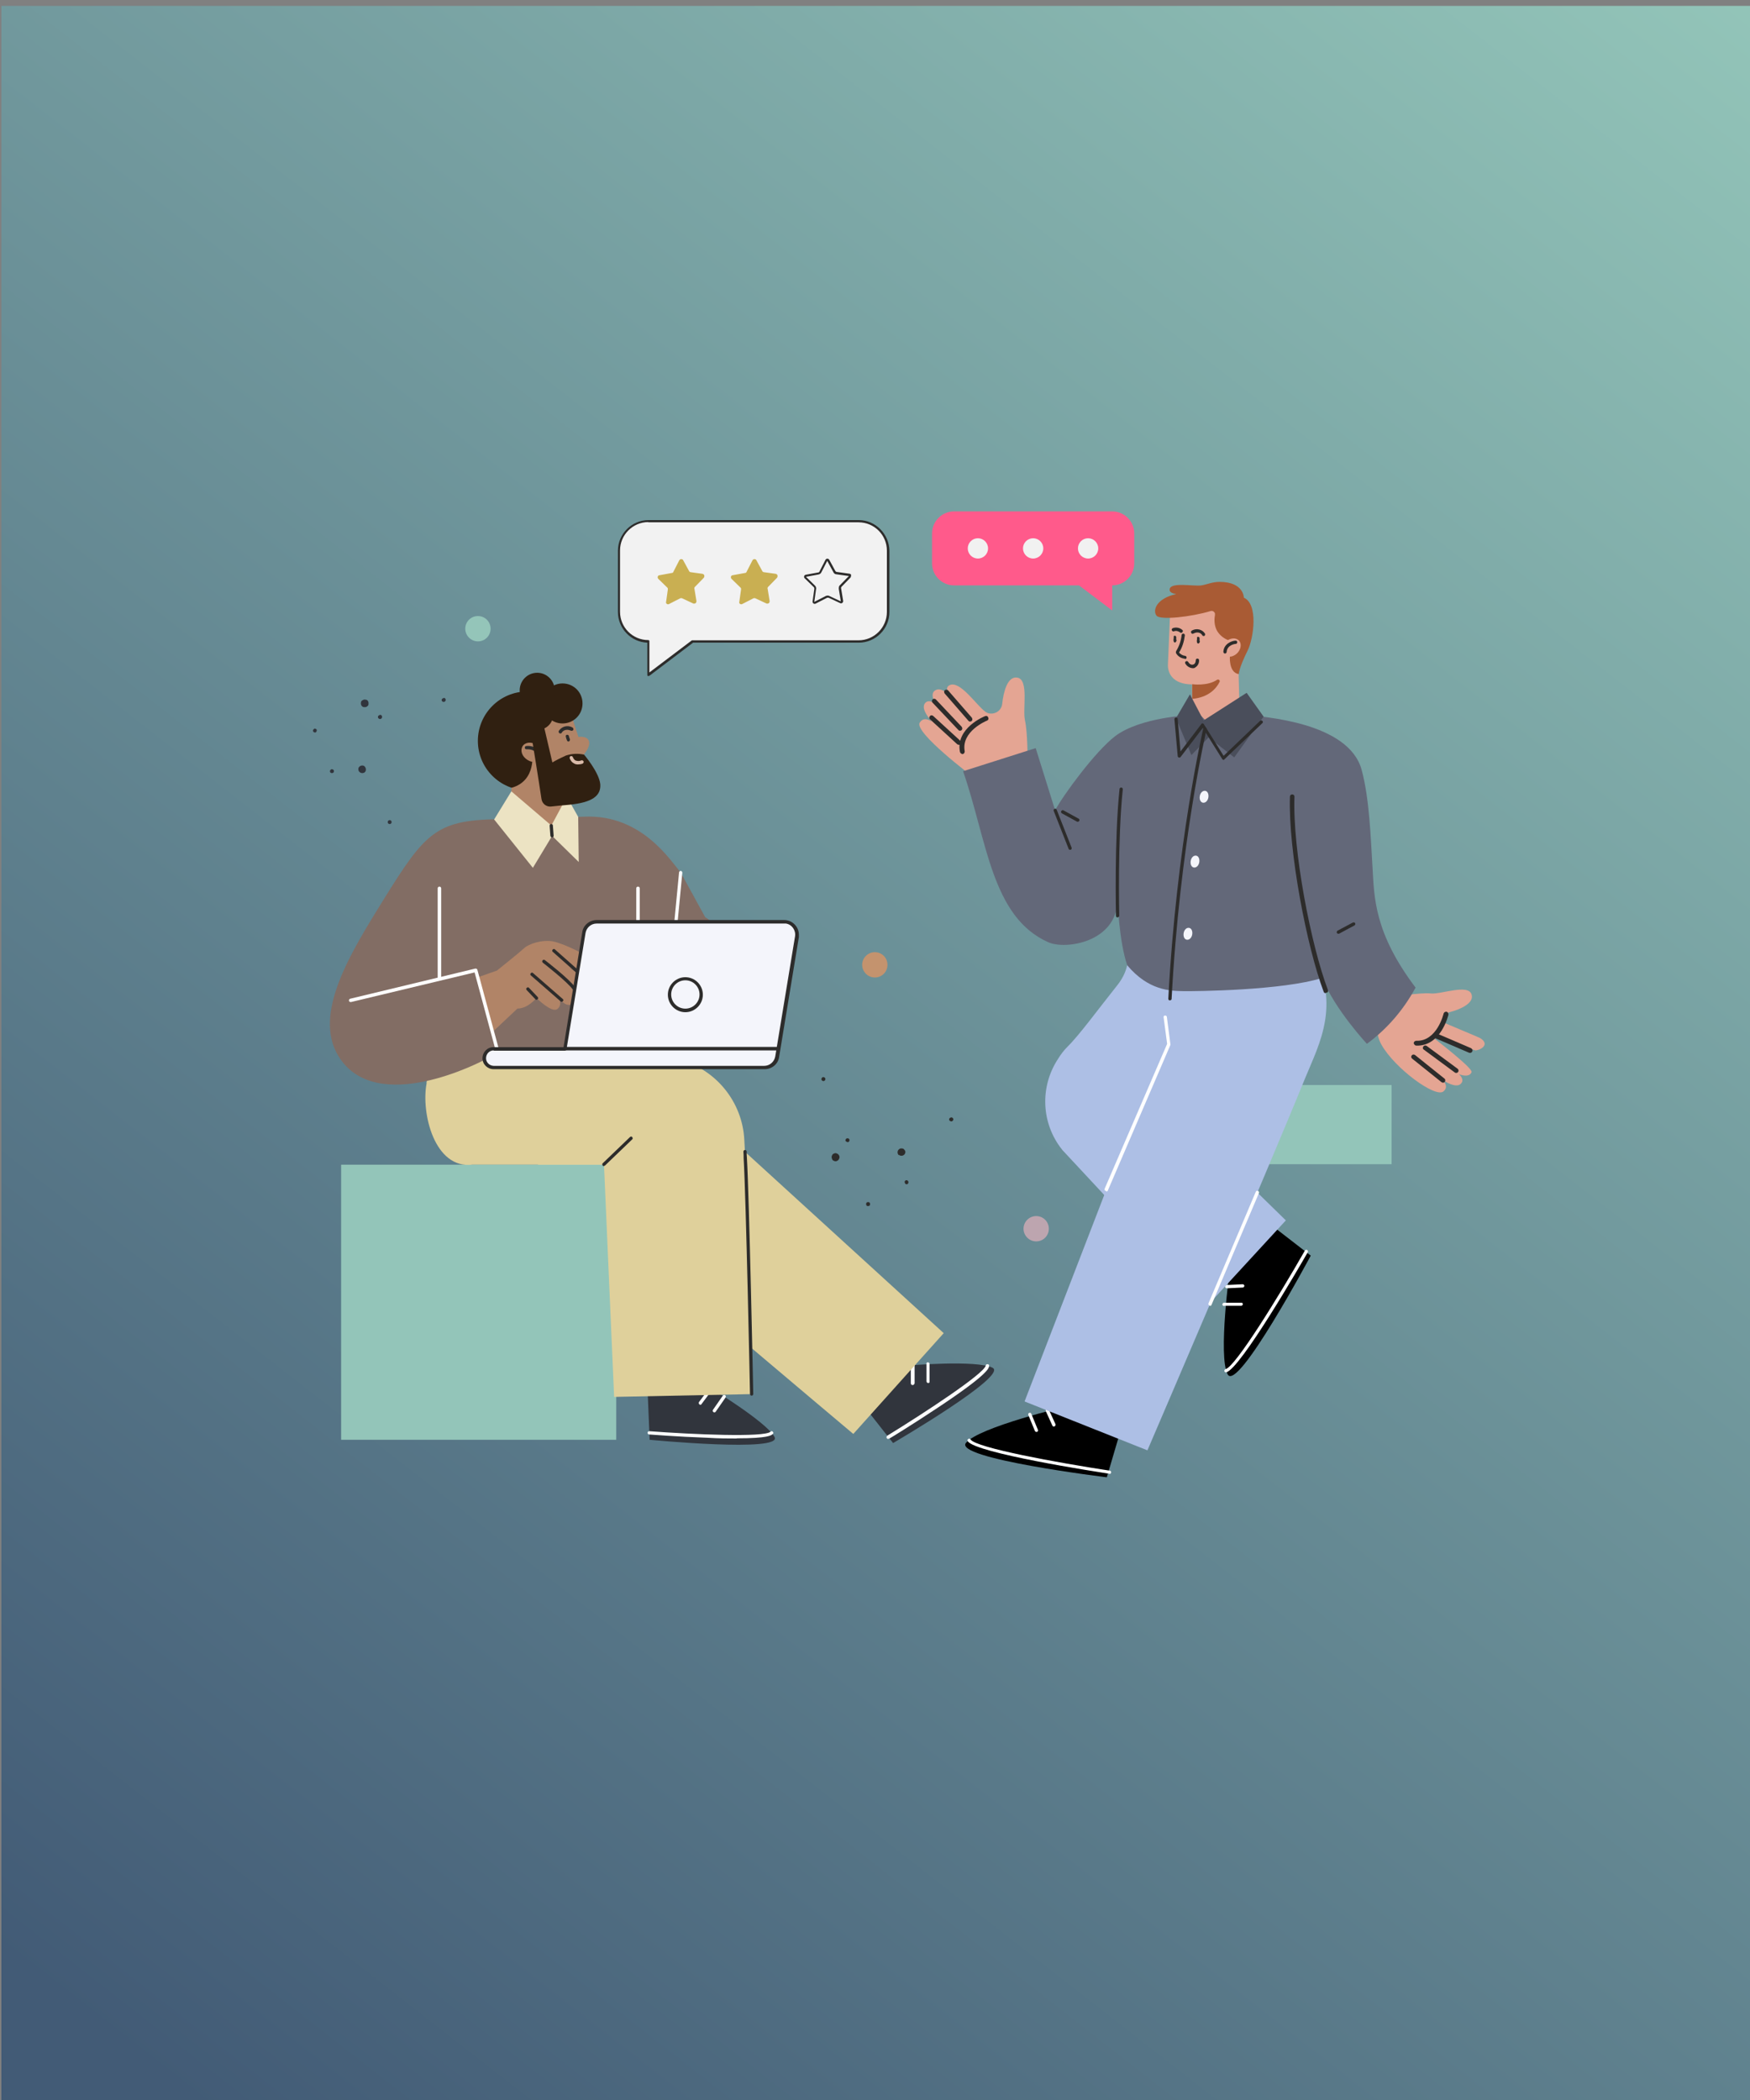 <?xml version="1.0" encoding="UTF-8"?>
<svg id="Dimensions" xmlns="http://www.w3.org/2000/svg" width="300" height="360" xmlns:xlink="http://www.w3.org/1999/xlink" viewBox="0 0 300 360">
  <rect x="0" y="0" width="300" height="360" fill="#808080" stroke="none"/>
  <defs>
    <style>
      .cls-1 {
        fill: #b18467;
      }

      .cls-2 {
        fill: #2d2c2b;
      }

      .cls-3 {
        fill: #4a4e5b;
      }

      .cls-3, .cls-4, .cls-5, .cls-6 {
        fill-rule: evenodd;
      }

      .cls-7 {
        fill: #93c5b9;
      }

      .cls-8 {
        fill: #31353d;
      }

      .cls-4, .cls-9 {
        fill: #f4f5fb;
      }

      .cls-5 {
        fill: #ece3c3;
      }

      .cls-10 {
        fill: #fff;
      }

      .cls-11 {
        fill: #dabbaa;
      }

      .cls-12 {
        fill: #ff5a8b;
      }

      .cls-13 {
        fill: none;
      }

      .cls-14 {
        fill: #dfd09b;
      }

      .cls-15 {
        fill: #f2f2f2;
      }

      .cls-6 {
        fill: #636879;
      }

      .cls-16 {
        fill: #f1f1f1;
      }

      .cls-17 {
        fill: #c9af52;
      }

      .cls-18 {
        fill: #a95b34;
      }

      .cls-19 {
        fill: #94c5b9;
      }

      .cls-20 {
        fill: #826d64;
      }

      .cls-21 {
        fill: #adbfe5;
      }

      .cls-22 {
        fill: #c4936e;
      }

      .cls-23 {
        fill: #bda5af;
      }

      .cls-24 {
        fill: #302011;
      }

      .cls-25 {
        fill: #e4a593;
      }

      .cls-26 {
        fill: url(#linear-gradient);
      }

      .cls-27 {
        clip-path: url(#clippath);
      }
    </style>
    <linearGradient id="linear-gradient" x1="312.24" y1="-2996.34" x2="-3.38" y2="-3400.31" gradientTransform="translate(0 -3022.68) scale(1 -1)" gradientUnits="userSpaceOnUse">
      <stop offset=".05" stop-color="#93c5b9"/>
      <stop offset=".93" stop-color="#425b76"/>
    </linearGradient>
    <clipPath id="clippath">
      <rect class="cls-7" x="191.44" y="186.02" width="47.11" height="13.55"/>
    </clipPath>
  </defs>
  <rect class="cls-26" x=".24" y="1.01" width="300" height="360"/>
  <g>
    <g id="Group_601520" data-name="Group 601520">
      <g id="Path_234508" data-name="Path 234508">
        <path class="cls-12" d="M159.78,91.45v5.12c0,2.08,1.69,3.78,3.78,3.78h21.41l5.69,4.3v-4.3c2.08,0,3.78-1.69,3.78-3.78v-5.12c0-2.08-1.69-3.78-3.78-3.78h-27.1c-2.08,0-3.78,1.69-3.78,3.78Z"/>
      </g>
      <g id="Path_234509" data-name="Path 234509">
        <path class="cls-16" d="M184.79,94.01c0-.96.78-1.74,1.74-1.74s1.74.78,1.74,1.74-.78,1.74-1.74,1.74-1.74-.78-1.74-1.74h0Z"/>
      </g>
      <g id="Path_234510" data-name="Path 234510">
        <path class="cls-16" d="M175.37,94.01c0-.96.78-1.74,1.74-1.74s1.74.78,1.74,1.74-.78,1.74-1.74,1.74-1.74-.78-1.74-1.74h0Z"/>
      </g>
      <g id="Path_234515" data-name="Path 234515">
        <path class="cls-16" d="M165.9,94.01c0-.96.78-1.74,1.74-1.74s1.74.78,1.74,1.74-.78,1.74-1.74,1.74-1.74-.78-1.74-1.74h0Z"/>
      </g>
    </g>
    <g id="Path_70360" data-name="Path 70360">
      <path class="cls-8" d="M155.7,234.09s11.72-1,14.46.39c2.74,1.35-17.06,12.9-17.06,12.9l-5.17-6.56,7.82-6.69-.04-.04Z"/>
    </g>
    <g id="Path_70361" data-name="Path 70361">
      <path class="cls-10" d="M152.27,246.68c-.17,0-.3-.13-.3-.3,0-.09.04-.17.13-.26,6.38-3.91,16.63-10.64,16.89-12.03,0-.17.17-.26.35-.22.17,0,.26.17.22.35-.09.39-.26,1.43-8.77,7.08-4.17,2.78-8.34,5.34-8.38,5.34h-.13v.04Z"/>
    </g>
    <g id="Path_70362" data-name="Path 70362">
      <path class="cls-10" d="M156.44,237.44c-.17,0-.3-.13-.3-.3h0v-3.26c.04-.17.17-.3.35-.3s.3.13.3.3h0v3.26c-.04.17-.17.3-.35.3Z"/>
    </g>
    <g id="Path_70363" data-name="Path 70363">
      <path class="cls-10" d="M159.13,237.09c-.17,0-.3-.13-.3-.3v-2.95c-.04-.17.04-.3.22-.3s.3.13.3.3v2.95c.04.17-.04.3-.22.3h0Z"/>
    </g>
    <g id="Path_217688" data-name="Path 217688">
      <path class="cls-14" d="M85.66,188.33l19.97-8.51,7.95,4.73,48.2,43.99-15.5,17.28s-39.3-33.04-52.41-44.64c-4.95-4.39-7.43-8.77-8.25-12.81l.04-.04Z"/>
    </g>
    <g id="Rectangle_27272" data-name="Rectangle 27272">
      <rect class="cls-7" x="58.48" y="199.66" width="47.16" height="47.16"/>
    </g>
    <g id="Path_70365" data-name="Path 70365">
      <path class="cls-8" d="M121.27,237.61s10.07,6.08,11.51,8.73c1.43,2.69-21.41.48-21.41.48l-.35-8.34,10.25-.87Z"/>
    </g>
    <g id="Path_70366" data-name="Path 70366">
      <path class="cls-10" d="M126.3,246.6c-1.35,0-3.04,0-5.08-.13-4.99-.17-9.9-.56-9.94-.56-.17,0-.26-.13-.26-.3s.13-.26.3-.26h0c7.47.56,19.71,1.09,20.76.09.13-.13.3-.13.39,0,.13.13.13.3,0,.39h0c-.22.22-.74.74-6.17.74v.04Z"/>
    </g>
    <g id="Path_70367" data-name="Path 70367">
      <path class="cls-10" d="M120.09,240.82c-.17,0-.3-.13-.3-.3,0-.04,0-.13.04-.17l1.95-2.61c.09-.13.3-.13.39-.04.13.09.13.26.04.39l-1.95,2.61c-.04.09-.13.13-.22.13h.04Z"/>
    </g>
    <g id="Path_70368" data-name="Path 70368">
      <path class="cls-10" d="M122.48,242.12s-.13,0-.17-.04c-.13-.09-.17-.26-.09-.39h0l1.69-2.43c.09-.13.26-.17.39-.09.13.09.17.26.09.39h0l-1.69,2.43c-.04.09-.13.13-.22.13h0Z"/>
    </g>
    <g id="Path_217689" data-name="Path 217689">
      <path class="cls-14" d="M73.11,185.63c1-5.12,2.26-9.86,2.26-9.86l28.48-1.82,1.74,5.82c.87.17,5.56.69,10.46,1.82h.22c6.43,1.65,11.03,7.29,11.33,13.89.04,1.09.13,2.13.17,3.04.39,6.64,1.09,40.47,1.09,40.47l-23.58.48-1.74-39.82h-22.54c-6.51.83-8.86-8.86-7.86-13.98l-.04-.04Z"/>
    </g>
    <g id="Path_217704" data-name="Path 217704">
      <path class="cls-2" d="M128.87,239.26c-.17,0-.3-.13-.3-.3,0-.35-.69-33.87-1.09-40.43,0-.35,0-.69-.04-1.09,0-.17.13-.3.26-.3.17,0,.3.13.3.26,0,.39,0,.74.04,1.09.39,6.56,1.09,40.12,1.09,40.47,0,.17-.13.3-.3.3h.04Z"/>
    </g>
    <g id="Path_217705" data-name="Path 217705">
      <path class="cls-2" d="M103.55,199.92c-.17,0-.3-.13-.3-.3,0-.09,0-.17.09-.22l4.65-4.47c.13-.13.3-.13.39,0s.13.3,0,.39h0l-4.65,4.47s-.13.09-.22.09l.04.04Z"/>
    </g>
    <g id="Path_217681" data-name="Path 217681">
      <path class="cls-20" d="M120.9,157.25c-1.41-2.58-2.82-5.16-4.24-7.74-1.69-1.87-6.6-9.94-16.5-9.51l-13.68.43c-11.64,0-13.42,2.04-20.71,13.76-5.56,8.99-12.2,19.54-7.77,26.83,6.47,10.64,25.01.69,25.01.69l30.22-.35-.74-3.78c1.49,1.23,6.96,5.51,10.9,3.78,5.23-2.3,6.11-14.44.91-21.06-1.11-1.42-2.36-2.4-3.4-3.06Z"/>
    </g>
    <g id="Path_217699" data-name="Path 217699">
      <path class="cls-10" d="M105.59,180.07h-.04l-5.38-.91c-.17,0-.26-.17-.22-.35,0-.17.17-.26.35-.22l5.38.91c.17,0,.26.17.26.35,0,.13-.13.26-.3.26h0l-.04-.04Z"/>
    </g>
    <g id="Group_73436" data-name="Group 73436">
      <g id="Path_70374" data-name="Path 70374">
        <path class="cls-8" d="M66.56,140.69c.13-.13.35-.13.48,0s.13.35,0,.48-.35.13-.48,0-.13-.35,0-.48h0Z"/>
      </g>
    </g>
    <g id="Group_73437" data-name="Group 73437">
      <g id="Path_70375" data-name="Path 70375">
        <path class="cls-8" d="M56.7,131.92c.09-.04.17-.09.26-.04,0,0,.09,0,.13.04.17.09.22.3.09.48,0,0-.04.09-.09.09-.17.09-.39.04-.48-.09h0s-.04-.09-.04-.13v-.13c0-.09.09-.17.17-.22h-.04Z"/>
      </g>
    </g>
    <g id="Group_73438" data-name="Group 73438">
      <g id="Path_70376" data-name="Path 70376">
        <path class="cls-8" d="M65.04,122.58c.17-.09.39,0,.43.17.09.17,0,.39-.17.48-.17.09-.39,0-.48-.17h0c-.09-.17,0-.39.17-.43h0l.04-.04Z"/>
      </g>
    </g>
    <g id="Group_73439" data-name="Group 73439">
      <g id="Path_70377" data-name="Path 70377">
        <path class="cls-8" d="M53.88,124.89c.17,0,.39.09.43.26,0,.17-.09.39-.26.43-.17,0-.35-.09-.39-.26h0c-.04-.17.09-.35.26-.39h0l-.04-.04Z"/>
      </g>
    </g>
    <g id="Group_73440" data-name="Group 73440">
      <g id="Path_70378" data-name="Path 70378">
        <path class="cls-8" d="M76.06,119.63c.17,0,.35.13.35.35,0,.17-.13.35-.35.35-.17,0-.35-.13-.35-.3h0c0-.17.13-.35.35-.35h0v-.04Z"/>
      </g>
    </g>
    <g id="Group_73441" data-name="Group 73441">
      <g id="Path_70379" data-name="Path 70379">
        <path class="cls-8" d="M61.65,131.4c.13-.13.3-.17.48-.17s.35.09.43.22c.22.26.22.69,0,.91-.13.13-.3.17-.48.17s-.35-.09-.48-.22-.17-.3-.17-.48.09-.35.22-.43Z"/>
      </g>
    </g>
    <g id="Group_73442" data-name="Group 73442">
      <g id="Path_70380" data-name="Path 70380">
        <path class="cls-8" d="M62.34,119.94c.17-.04.35,0,.52.04.17.09.26.22.3.39.04.17,0,.35,0,.48-.09.17-.22.26-.39.35-.17.04-.35.04-.52,0-.17-.09-.3-.22-.35-.39s-.04-.35,0-.52c.09-.17.22-.26.39-.3l.04-.04Z"/>
      </g>
    </g>
    <g id="Group_73444" data-name="Group 73444">
      <g id="Path_70381" data-name="Path 70381">
        <path class="cls-2" d="M162.82,192.15c-.13-.13-.17-.35,0-.48.13-.13.35-.17.48-.04.17.13.17.35.04.48-.13.17-.35.17-.48.04h-.04Z"/>
      </g>
    </g>
    <g id="Group_73445" data-name="Group 73445">
      <g id="Path_70382" data-name="Path 70382">
        <path class="cls-2" d="M155.18,202.91c-.04-.09-.09-.17-.09-.26v-.13c.09-.17.3-.26.43-.17,0,0,.09.04.13.09.13.13.09.35,0,.48h0s-.09.04-.13.09h-.13c-.09,0-.17-.04-.22-.13v.04Z"/>
      </g>
    </g>
    <g id="Group_73446" data-name="Group 73446">
      <g id="Path_70383" data-name="Path 70383">
        <path class="cls-2" d="M144.97,195.66c-.09-.17,0-.39.13-.48.17-.09.39-.04.48.09.09.17.04.39-.09.48h0c-.17.09-.35.04-.48-.13h0l-.04.04Z"/>
      </g>
    </g>
    <g id="Group_73447" data-name="Group 73447">
      <g id="Path_70384" data-name="Path 70384">
        <path class="cls-2" d="M148.49,206.52c-.04-.17,0-.39.22-.43s.39,0,.43.22,0,.39-.22.43-.39,0-.43-.22h0Z"/>
      </g>
    </g>
    <g id="Group_73448" data-name="Group 73448">
      <g id="Path_70385" data-name="Path 70385">
        <path class="cls-2" d="M140.81,185.03c0-.17.09-.35.3-.39.17,0,.35.09.39.3,0,.17-.09.35-.3.39h0c-.17,0-.35-.09-.39-.3h0Z"/>
      </g>
    </g>
    <g id="Group_73449" data-name="Group 73449">
      <g id="Path_70386" data-name="Path 70386">
        <path class="cls-2" d="M154.09,198.05c-.13-.13-.22-.3-.22-.48s.04-.35.17-.48c.13-.13.26-.22.43-.22s.35,0,.48.13c.13.13.22.26.26.43,0,.17-.04.35-.17.48-.13.13-.3.22-.48.22s-.35-.04-.48-.17v.09Z"/>
      </g>
    </g>
    <g id="Group_73450" data-name="Group 73450">
      <g id="Path_70387" data-name="Path 70387">
        <path class="cls-2" d="M142.63,198.62c-.09-.17-.09-.35,0-.52.04-.17.17-.3.35-.35.17-.09.35-.09.48,0,.17.04.3.17.39.35s.09.35,0,.52c-.04.17-.17.3-.35.39-.17.09-.35.09-.52,0-.17-.04-.3-.17-.35-.35v-.04Z"/>
      </g>
    </g>
    <g id="Path_217712" data-name="Path 217712">
      <path class="cls-22" d="M147.8,165.4c0,1.17.96,2.17,2.17,2.17s2.17-.96,2.17-2.17-.96-2.17-2.17-2.17h0c-1.17,0-2.17.96-2.17,2.17Z"/>
    </g>
    <g id="Path_217714" data-name="Path 217714">
      <path class="cls-23" d="M175.46,210.64c0,1.17.96,2.17,2.17,2.17s2.17-.96,2.17-2.17-.96-2.17-2.17-2.17h0c-1.17,0-2.17.96-2.17,2.17Z"/>
    </g>
    <g id="Path_217682" data-name="Path 217682">
      <path class="cls-19" d="M79.76,107.78c0,1.17.96,2.17,2.17,2.17s2.17-.96,2.17-2.17-.96-2.17-2.17-2.17-2.17.96-2.17,2.17h0Z"/>
    </g>
    <g id="Ellipse_1224" data-name="Ellipse 1224">
      <circle class="cls-24" cx="90.39" cy="127.01" r="8.47"/>
    </g>
    <g id="Path_217683" data-name="Path 217683">
      <path class="cls-1" d="M87.7,135.05c4.34-1.22,3.52-6.08,3.52-6.08,0,0,1.56-1.74.17-6.6l2.69-1.78s3.56.48,4.17,2.87c.17.69.83,2.61.91,2.87,0,0,1.43-.22,1.78.65.39.96-.87,2.39-.87,2.39l.09.48c.61,2.74.48,5.25-2.87,6.3l-.22,5.08-9.73.56.35-6.77v.04Z"/>
    </g>
    <g id="Path_217700" data-name="Path 217700">
      <path class="cls-2" d="M96.04,125.71h-.13c-.13-.09-.17-.26-.13-.39.48-.78,1.52-1.09,2.34-.61.13.04.22.22.17.39-.04.13-.22.22-.39.17-1.13-.48-1.56.26-1.61.35s-.13.13-.26.13v-.04Z"/>
    </g>
    <g id="Path_217701" data-name="Path 217701">
      <path class="cls-2" d="M97.12,126.75c-.04-.13-.09-.3-.13-.48,0-.13,0-.26.17-.3h.09c.09,0,.17,0,.22.09,0,0,0,.04.04.09.04.13.09.3.13.43.09.13.09.3,0,.43-.04.09-.22.13-.3.09-.13-.09-.17-.22-.22-.39v.04Z"/>
    </g>
    <g id="Path_217690" data-name="Path 217690">
      <path class="cls-24" d="M93,120.59c0,1.87,1.52,3.43,3.43,3.43s3.43-1.52,3.43-3.43-1.52-3.43-3.43-3.43h0c-1.87,0-3.43,1.52-3.43,3.43Z"/>
    </g>
    <g id="Path_217691" data-name="Path 217691">
      <path class="cls-24" d="M89.61,122.5c0,1.43,1.17,2.61,2.61,2.61s2.61-1.17,2.61-2.61-1.17-2.61-2.61-2.61h0c-1.43,0-2.61,1.17-2.61,2.61Z"/>
    </g>
    <g id="Path_217692" data-name="Path 217692">
      <path class="cls-24" d="M89.09,118.33c0,1.65,1.35,3,3,3s3-1.35,3-3-1.35-3-3-3-3,1.35-3,3Z"/>
    </g>
    <g id="Path_217684" data-name="Path 217684">
      <path class="cls-5" d="M99.12,140.04l-1.95-3.47-2.65,4.95-6.86-5.86-2.95,4.82,6.64,8.29,3.3-5.47,4.56,4.47-.09-7.69v-.04Z"/>
    </g>
    <g id="Path_70402" data-name="Path 70402">
      <path class="cls-1" d="M92.65,130.23c-.61.61-1.69.52-2.52-.17-.83-.69-.96-1.74-.39-2.34.61-.61,1.69-.52,2.52.17.78.69.96,1.74.39,2.34Z"/>
    </g>
    <g id="Path_70403" data-name="Path 70403">
      <path class="cls-2" d="M92.48,129.84c-.13,0-.26-.09-.26-.22-.35-1.3-1.87-1.17-1.95-1.17-.17,0-.3-.09-.3-.26s.09-.3.26-.3c.74-.09,2.21.17,2.56,1.61,0,.17-.04.3-.22.35h-.09Z"/>
    </g>
    <g id="Path_217693" data-name="Path 217693">
      <path class="cls-24" d="M91.22,126.8s1.13,6.95,1.61,10.2c.13.78.83,1.35,1.65,1.26.87-.09,2.04-.22,3.08-.3,3.95-.39,5.51-1.52,5.34-3.56-.22-2.04-2.78-5.04-2.78-5.04-1.04-.22-2.13-.17-3.13.17-.78.35-1.56.74-2.3,1.17l-1.95-8.34-1.52,4.47v-.04Z"/>
    </g>
    <g id="Path_217702" data-name="Path 217702">
      <path class="cls-11" d="M99.12,131.05c-.26,0-.56-.04-.78-.22-.35-.17-.56-.52-.69-.87,0-.17.04-.3.22-.35.17,0,.3.04.35.22h0c.09.22.22.39.39.52.35.13.69.17,1.04,0,.13-.04.3,0,.39.17.04.13,0,.3-.17.39h0c-.22.09-.48.13-.74.13h0Z"/>
    </g>
    <g id="Path_217694" data-name="Path 217694">
      <path class="cls-2" d="M94.65,143.56c-.13,0-.26-.13-.3-.26l-.13-1.74c0-.17.09-.3.26-.3s.3.09.3.26h0l.13,1.74c0,.17-.09.3-.26.3h0Z"/>
    </g>
    <g id="Path_217685" data-name="Path 217685">
      <path class="cls-10" d="M75.33,167.92c-.17,0-.3-.13-.3-.3h0v-15.33c0-.17.13-.3.3-.3s.3.13.3.3v15.33c0,.17-.13.3-.3.3h0Z"/>
    </g>
    <g id="Path_217706" data-name="Path 217706">
      <path class="cls-10" d="M109.37,167.92c-.17,0-.3-.13-.3-.3h0v-15.33c0-.17.13-.3.3-.3s.3.13.3.3v15.33c0,.17-.13.3-.3.3h0Z"/>
    </g>
    <g id="Path_217707" data-name="Path 217707">
      <path class="cls-10" d="M115.49,162.58c-.17,0-.3-.13-.3-.3h0l1.22-12.72c0-.17.17-.26.3-.26s.26.17.26.3h0l-1.22,12.72c0,.13-.13.26-.3.26h.04Z"/>
    </g>
    <g id="Path_217686" data-name="Path 217686">
      <path class="cls-1" d="M94.91,161.4c-2-.39-4.3.43-5.04,1.13s-4.69,3.86-4.69,3.86l-3.34,1.17,2.43,9.51,4.43-4.17c1.82,0,3.26-1.82,3.26-1.82,0,0,2.61,2.61,3.56,1.91s.3-1.91.3-1.91c0,0,1.43,2.13,2.65.69.96-1.13-1-3.17-1.78-3.91.91.83,3.6,3.04,4.34,1.91.91-1.35-3.43-3.86-3.43-3.86,0,0,5.12,2,5.47.48s-6.21-4.6-8.21-4.99h.04Z"/>
    </g>
    <g id="Path_217687" data-name="Path 217687">
      <path class="cls-10" d="M85.31,180.6c-.13,0-.26-.09-.26-.22l-3.69-13.68-21.19,5.08c-.17,0-.3-.04-.35-.22,0-.17.04-.3.22-.35h0l21.45-5.17c.17,0,.3.04.35.22l3.78,13.98c0,.17-.04.3-.22.35h-.09Z"/>
    </g>
    <g id="Path_217695" data-name="Path 217695">
      <path class="cls-2" d="M96.26,171.74c-.09,0-.13,0-.17-.09l-5.08-4.43c-.13-.09-.13-.3,0-.39.09-.13.3-.13.39,0h0l5.08,4.43c.13.09.13.3,0,.39-.04.04-.13.09-.22.09h0Z"/>
    </g>
    <g id="Path_217696" data-name="Path 217696">
      <path class="cls-2" d="M98.47,169.83c-.09,0-.17-.04-.22-.13-.96-1.39-5.12-4.6-5.17-4.65-.13-.09-.17-.26-.09-.39.09-.13.26-.17.39-.09h0c.17.13,4.3,3.3,5.3,4.78.09.13.04.3-.09.39-.04,0-.09.04-.17.04h0l.04.04Z"/>
    </g>
    <g id="Path_217697" data-name="Path 217697">
      <path class="cls-2" d="M99.16,167.01c-.09,0-.13,0-.17-.09l-4.21-3.73c-.13-.09-.17-.26-.04-.39.09-.13.26-.17.39-.04h0l4.21,3.73c.13.09.13.3,0,.39-.04.04-.13.09-.22.09h0l.04.04Z"/>
    </g>
    <g id="Group_73458" data-name="Group 73458">
      <g id="Path_70419" data-name="Path 70419">
        <path class="cls-9" d="M134.38,157.97h-32.13c-1.09,0-2,.78-2.17,1.87l-3.26,19.93h-12.16c-.87,0-1.61.74-1.61,1.61s.74,1.61,1.61,1.61h46.37c1.09,0,2-.78,2.17-1.87l3.39-20.58c.22-1.22-.61-2.34-1.82-2.52h-.35l-.04-.04Z"/>
      </g>
      <g id="Path_70420" data-name="Path 70420">
        <path class="cls-2" d="M130.99,183.29h-46.37c-1.04,0-1.91-.83-1.91-1.87s.83-1.91,1.87-1.91h12.03l3.21-19.71c.17-1.22,1.26-2.08,2.48-2.08h32.13c1.39,0,2.52,1.13,2.52,2.52v.39l-3.39,20.58c-.17,1.22-1.26,2.08-2.48,2.08h-.09ZM84.62,180.07c-.74,0-1.3.61-1.3,1.35,0,.69.56,1.26,1.3,1.3h46.37c.96,0,1.74-.69,1.91-1.61l3.39-20.58c.17-1.04-.52-2.04-1.56-2.21h-32.44c-.96,0-1.74.69-1.91,1.61l-3.26,19.93c0,.13-.13.26-.3.26h-12.16l-.04-.04Z"/>
      </g>
      <g id="Path_70421" data-name="Path 70421">
        <path class="cls-2" d="M117.49,173.52c-1.65,0-3-1.35-3-3s1.35-3,3-3,3,1.35,3,3h0c0,1.65-1.35,3-3,3ZM117.49,168.05c-1.35,0-2.43,1.09-2.43,2.43s1.09,2.43,2.43,2.43,2.43-1.09,2.43-2.43-1.09-2.43-2.43-2.43Z"/>
      </g>
    </g>
    <g id="Path_70422" data-name="Path 70422">
      <path class="cls-2" d="M133.38,180.07h-36.6c-.17,0-.3-.13-.3-.3s.13-.3.3-.3h36.6c.17,0,.3.13.3.3s-.13.3-.3.3Z"/>
    </g>
    <g id="Path_217698" data-name="Path 217698">
      <path class="cls-2" d="M92,171.39c-.09,0-.17,0-.22-.09l-1.48-1.56c-.13-.13-.13-.3,0-.39.13-.13.3-.13.39,0h0l1.48,1.56c.13.13.09.3,0,.39-.04.04-.13.09-.22.09h.04Z"/>
    </g>
    <g id="Rectangle_28208" data-name="Rectangle 28208">
      <rect class="cls-13" x="42.72" y="74.65" width="217.75" height="186.7"/>
    </g>
    <g id="Group_649387" data-name="Group 649387">
      <g>
        <rect class="cls-7" x="191.44" y="186.02" width="47.11" height="13.55"/>
        <g class="cls-27">
          <g id="Group_274097" data-name="Group 274097">
            <g id="Rectangle_27313" data-name="Rectangle 27313">
              <rect class="cls-7" x="191.44" y="186.02" width="47.11" height="13.55"/>
            </g>
          </g>
        </g>
      </g>
    </g>
    <g id="Group_649272" data-name="Group 649272">
      <g id="Path_537119" data-name="Path 537119">
        <path d="M182.66,241.13s-14.81,3.52-17.06,6.21c-2.26,2.69,24.14,5.91,24.14,5.91l2.34-7.95-9.38-4.17h-.04Z"/>
      </g>
      <g id="Path_537120" data-name="Path 537120">
        <path class="cls-10" d="M190.13,252.63h0c-2.34-.35-22.84-3.52-24.23-5.56-.09-.13-.04-.3.09-.39.13-.09.3-.04.39.09h0c.96,1.43,14.76,3.95,23.84,5.34.17,0,.26.13.26.3s-.13.26-.3.26h0l-.04-.04Z"/>
      </g>
      <g id="Path_537121" data-name="Path 537121">
        <path class="cls-10" d="M180.67,244.56c-.13,0-.22-.09-.26-.17l-1.13-2.48c-.04-.13,0-.3.13-.39s.3,0,.39.13l1.13,2.48c.04.13,0,.3-.13.39h-.13v.04Z"/>
      </g>
      <g id="Path_537122" data-name="Path 537122">
        <path class="cls-10" d="M177.67,245.47c-.13,0-.22-.09-.26-.17l-1.13-2.74c-.04-.13,0-.3.17-.35s.3,0,.35.17l1.13,2.74c.04.13,0,.3-.17.35h-.09,0Z"/>
      </g>
      <g id="Path_537123" data-name="Path 537123">
        <path d="M210.85,217.42s-2.08,15.07-.39,18.19c1.69,3.13,14.24-20.36,14.24-20.36l-6.56-5.08-7.29,7.25Z"/>
      </g>
      <g id="Path_537124" data-name="Path 537124">
        <path class="cls-10" d="M210.19,235.26c-.17,0-.3-.09-.3-.26,0-.13.09-.26.22-.3,1.65-.39,9.03-12.33,13.59-20.32.09-.13.26-.17.39-.09s.17.26.09.39c-1.17,2.04-11.55,20.02-13.98,20.58h-.04.04Z"/>
      </g>
      <g id="Path_537125" data-name="Path 537125">
        <path class="cls-10" d="M210.32,220.85c-.17,0-.3-.13-.3-.26s.13-.3.26-.3l2.74-.13c.17,0,.3.13.3.26s-.13.3-.26.3l-2.74.13h0Z"/>
      </g>
      <g id="Path_537126" data-name="Path 537126">
        <path class="cls-10" d="M209.85,223.89c-.17,0-.3-.13-.3-.26s.13-.3.26-.3h2.95c.17-.04.3.09.3.22s-.13.3-.26.3h-2.95v.04Z"/>
      </g>
      <g id="Group_630842" data-name="Group 630842">
        <g id="Path_537127" data-name="Path 537127">
          <path class="cls-21" d="M192.65,160.97s2.26,3.69-1.13,7.95c-3.39,4.26-6.56,8.6-8.47,10.46-.65.65-1.22,1.39-1.69,2.17-3.13,4.78-2.87,11.03.69,15.5.09.13.17.22.26.3l24.66,26.49,13.46-14.63-13.07-12.77-4.04-4.69,10.03-9.12,6.95-5.82-27.75-15.94.09.09Z"/>
        </g>
      </g>
      <g id="Path_537128" data-name="Path 537128">
        <path class="cls-21" d="M224.31,161.92l-17.8-.96-7.16,17.85-23.71,61.44,21.06,8.38s20.63-48.02,27.05-63.83c2.43-5.95,6.51-12.98.56-22.88h0Z"/>
      </g>
      <g id="Path_537129" data-name="Path 537129">
        <path class="cls-10" d="M189.61,204.13h-.09c-.13,0-.22-.17-.17-.3h0l10.73-24.88-.61-4.6c0-.13.09-.26.26-.26h0c.13,0,.3.09.3.22l.61,4.69v.13l-10.73,24.97c-.04.09-.17.17-.26.17l-.04-.13Z"/>
      </g>
      <g id="Path_537130" data-name="Path 537130">
        <path class="cls-10" d="M207.46,223.84c-.17,0-.3-.13-.3-.26v-.13l8.12-19.15c.04-.13.22-.22.39-.13.13.04.22.22.13.39l-8.12,19.15c-.04.09-.13.17-.26.17l.04-.04Z"/>
      </g>
    </g>
    <g id="Group_649262" data-name="Group 649262">
      <g id="Group_294338" data-name="Group 294338">
        <g id="Group_657943" data-name="Group 657943">
          <g id="Group_294337" data-name="Group 294337">
            <g id="Path_251162" data-name="Path 251162">
              <path class="cls-25" d="M175.72,123.5c-.48-1.82.74-7.03-1.35-7.34-1.65-.26-2.34,2.43-2.56,4.47-.09,1.04-1,1.78-2.04,1.69-.26,0-.52-.09-.78-.26-.04,0-.13-.09-.17-.13-1.43-1.04-4.26-5.34-6.04-4.47-.56.26-.52.83-.22,1.52-.78-.65-1.56-1.04-2.21-.65-.74.43-.52,1.39,0,2.34-.43-.39-1.22-.69-1.69-.22-.78.78.13,2.17,1.09,3.26-.74-.48-1.52-.69-2.08.17-1.04,1.65,9.12,9.29,9.12,9.29l9.38-2.48s0-5.43-.48-7.25l.04.04Z"/>
            </g>
          </g>
          <g id="Path_253838" data-name="Path 253838">
            <path class="cls-2" d="M164.91,129.23c-.17,0-.3-.17-.35-.35-.78-4.08,4.26-6.12,4.34-6.12.22-.09.43,0,.52.26.09.22,0,.43-.22.52-.04,0-4.47,1.82-3.82,5.25,0,.22-.09.43-.35.48h-.13v-.04Z"/>
          </g>
          <g id="Path_253840" data-name="Path 253840">
            <path class="cls-2" d="M164.3,127.66c-.09,0-.17-.04-.22-.09l-4.65-4.26c-.17-.13-.17-.39,0-.56.13-.17.39-.17.56,0l4.65,4.26c.17.13.17.39,0,.56-.09.09-.22.13-.35.13v-.04Z"/>
          </g>
          <g id="Path_253839" data-name="Path 253839">
            <path class="cls-2" d="M164.56,125.28c-.09,0-.17-.04-.26-.13l-4.43-4.69c-.17-.17-.13-.43,0-.56.17-.17.43-.13.56,0l4.43,4.69c.13.17.13.43,0,.56-.09.09-.22.13-.3.09v.04Z"/>
          </g>
          <g id="Path_253837" data-name="Path 253837">
            <path class="cls-2" d="M166.29,123.71c-.09,0-.17-.04-.26-.13l-4.08-4.69c-.13-.17-.13-.43,0-.56.17-.13.43-.13.56,0h0l4.08,4.69c.13.17.13.43,0,.56-.09.09-.22.13-.3.09h0v.04Z"/>
          </g>
        </g>
      </g>
      <g id="Group_649271" data-name="Group 649271">
        <g id="Group_657945" data-name="Group 657945">
          <g id="Group_294337-2" data-name="Group 294337-2">
            <g id="Path_251162-2" data-name="Path 251162-2">
              <path class="cls-25" d="M245.28,170.31c1.78.17,6.43-1.69,6.99.17.48,1.48-1.91,2.56-3.78,3.04-1.26.35-1.52.96-.69,1.91.04.04,5.95,2.48,5.99,2.56,1.69,1.09,0,2.04-.87,2.08-2.34-.78-6.64-2.08-7.29-2.26.74.61,6.9,5.34,6.64,5.99-.3.74-1.22.69-2.17.35.43.35.83,1.04.43,1.52-.61.83-2.04.22-3.21-.52.56.61.87,1.3.13,1.95-1.39,1.17-8.38-3.99-10.64-8.03-2.26-4.04,1.61-8.12,1.61-8.12,0,0,5.04-.83,6.82-.65h.04Z"/>
            </g>
          </g>
          <g id="Group_657944" data-name="Group 657944">
            <g id="Path_253838-2" data-name="Path 253838-2">
              <path class="cls-2" d="M242.41,178.95c.04.17.22.3.39.3,4.26.13,5.51-5.3,5.51-5.34,0-.22-.13-.43-.35-.48-.22,0-.39.09-.48.3,0,.04-1.13,4.82-4.69,4.69-.22,0-.43.17-.43.39v.13h.04Z"/>
            </g>
            <g id="Path_253840-2" data-name="Path 253840-2">
              <path class="cls-2" d="M241.94,181.25c0,.09.09.17.13.22l5.04,4.04c.17.13.43.13.56-.04s.13-.43-.04-.56h0l-5.04-4.04c-.17-.13-.43-.13-.56.04-.09.09-.13.26-.09.39v-.04Z"/>
            </g>
            <g id="Path_253839-2" data-name="Path 253839-2">
              <path class="cls-2" d="M243.93,179.73c0,.09.09.17.17.22l5.3,3.91c.17.13.43.09.56-.09.13-.17.09-.43-.09-.56h0l-5.3-3.91c-.17-.13-.43-.09-.56.09-.09.09-.09.22-.09.35h0Z"/>
            </g>
            <g id="Path_253837-2" data-name="Path 253837-2">
              <path class="cls-2" d="M245.76,177.73c0,.09.13.17.22.22l5.86,2.52c.22.09.43,0,.56-.22.09-.22,0-.43-.22-.56l-5.86-2.52c-.22-.09-.43,0-.56.22-.04.09-.04.22,0,.35Z"/>
            </g>
          </g>
        </g>
      </g>
      <g id="Path_240333" data-name="Path 240333">
        <path class="cls-6" d="M177.54,128.23l3.34,10.68c1.35-2.56,6.86-10.07,10.25-12.68,4.3-3.3,12.98-3.65,12.98-3.65,0,0,7.51-.17,9.34,0,3.13.26,17.76,1.26,19.97,9.38,1.35,4.95,1.56,11.72,1.87,16.76.3,5.08.26,11.16,7.38,20.58-2.04,3.78-4.86,7.08-8.34,9.64,0,0-5.38-5.73-7.69-11.29-6.73,2.13-21.58,2.3-23.8,2.26s-5.95-.09-9.6-4.43c-1.43-4.17-1.65-11.25-1.65-11.25-.09,7.29-8.94,8.64-11.9,7.29-9.73-4.34-10.46-17.41-14.59-29.31l12.42-3.95v-.04Z"/>
      </g>
      <g id="Path_240334" data-name="Path 240334">
        <path class="cls-25" d="M212.06,103.09h-1.95l-.43.96c-1.78.13-8.34.56-8.34.56l-.78,1.17-.35,8.25c0,1.3.74,3.26,4.13,3.3v3.78l3,3.08s5.08-2.69,5.12-3.08-.48-17.98-.48-17.98l.09-.04Z"/>
      </g>
      <g id="Path_240335" data-name="Path 240335">
        <path class="cls-18" d="M204.38,119.81c2.82-.26,4.13-1.78,4.69-2.91.09-.13,0-.3-.13-.39-.09-.04-.22,0-.26,0-1.69,1.17-4.3.78-4.3.78v2.52h0Z"/>
      </g>
      <g id="Path_240336" data-name="Path 240336">
        <path class="cls-18" d="M213.23,102.44s0-2.69-4.17-2.69c-1.26,0-2.21.48-3.17.61-1.35.17-5.21-.61-5.38.65-.09.52.52.74,1.13.83-3.39.74-4.08,2.78-3.39,3.69.61.83,5.99.22,9.29-.78.3-.09.65.09.74.43v.26c-.17.91-.09,1.87.35,2.69.43.74,1.13,1.3,1.91,1.61l.3,2.69s-.26,2.87,1.52,3.13c0,0,0-1,1.52-4.04,1.04-2.08,1.87-8.03-.69-9.08h.04Z"/>
      </g>
      <g id="Path_240337" data-name="Path 240337">
        <path class="cls-2" d="M203.12,112.99c.17,0,.3-.13.3-.26,0-.17-.13-.3-.26-.3-.39-.04-.78-.26-1.04-.56.56-.87.87-1.91,1-2.95,0-.17-.13-.3-.26-.3h0c-.17,0-.3.13-.3.26-.09.96-.43,1.91-.91,2.69-.09.17-.09.35,0,.48.35.52.87.83,1.48.87h0v.09Z"/>
      </g>
      <g id="Path_240338" data-name="Path 240338">
        <path class="cls-2" d="M202.47,108.47c.17,0,.3-.13.3-.26,0-.09,0-.17-.09-.22-.43-.39-1.09-.52-1.65-.3-.13.09-.22.22-.13.39.09.13.22.22.39.13.35-.13.74,0,1.04.22.04.04.13.09.17.09l-.04-.04Z"/>
      </g>
      <g id="Path_240339" data-name="Path 240339">
        <path class="cls-3" d="M201.6,123.11l2.39-4.08,2.34,4.47,7.38-4.73,2.91,4.08-5.04,6.99-4.39-3.43-2.95,3.04-2.65-6.38v.04Z"/>
      </g>
      <g id="Path_240340" data-name="Path 240340">
        <path class="cls-2" d="M209.72,130.27c.09,0,.13,0,.17-.09l6.51-6.21c.13-.09.13-.3,0-.39s-.3-.13-.39,0l-6.25,5.99-3.39-5.43c-.04-.09-.13-.13-.22-.13s-.17,0-.22.13l-3.56,4.69-.48-5.56c0-.17-.13-.26-.3-.26s-.26.13-.26.3l.56,6.3c0,.17.13.26.3.26.09,0,.17-.04.22-.13l3.78-4.95,3.34,5.34c.04.09.13.13.22.13h-.04Z"/>
      </g>
      <g id="Path_240341" data-name="Path 240341">
        <path class="cls-2" d="M200.55,171.48c.17,0,.3-.09.3-.26h0c1.39-26.4,5.95-46.03,5.99-46.2,0-.13-.04-.3-.22-.35-.13,0-.3.04-.35.22-.04.22-4.6,19.84-5.99,46.33,0,.13.09.26.26.3v-.04Z"/>
      </g>
      <g id="Group_294352" data-name="Group 294352">
        <g id="Path_240342" data-name="Path 240342">
          <path class="cls-4" d="M207.15,136.7c-.09.56-.48.96-.91.91s-.65-.56-.56-1.13.48-.96.91-.91.65.56.56,1.13Z"/>
        </g>
        <g id="Path_240343" data-name="Path 240343">
          <path class="cls-4" d="M204.38,160.19c-.09.56-.48.96-.91.91s-.65-.56-.56-1.13.48-.96.91-.91.65.56.56,1.13Z"/>
        </g>
        <g id="Path_240344" data-name="Path 240344">
          <path class="cls-4" d="M205.59,147.81c-.09.56-.48.96-.91.91s-.65-.56-.56-1.13.48-.96.91-.91.65.56.56,1.13Z"/>
        </g>
      </g>
      <g id="Path_240345" data-name="Path 240345">
        <path class="cls-2" d="M191.61,157.24c.17,0,.26-.13.26-.26h0c0-.13-.3-13.07.61-21.67,0-.17-.09-.3-.26-.3s-.3.09-.3.26c-.91,8.64-.61,21.62-.61,21.75,0,.17.13.26.3.26v-.04Z"/>
      </g>
      <g id="Group_280075" data-name="Group 280075">
        <g id="Path_240347" data-name="Path 240347">
          <path class="cls-2" d="M206.33,109.04c.17,0,.26-.13.26-.26v-.13c-.48-.78-1.48-1-2.26-.56h0c-.13.09-.22.22-.13.39s.22.22.39.13c1.04-.52,1.48.22,1.52.3s.13.13.26.13h-.04Z"/>
        </g>
        <g id="Path_240348" data-name="Path 240348">
          <path class="cls-2" d="M205.64,109.91v-.48c0-.13-.09-.26-.22-.26h-.04c-.09,0-.17,0-.17.13v.09c0,.13,0,.3-.04.43,0,.13,0,.3.09.43.09.09.22.09.3,0s.17-.26.13-.39l-.04.04Z"/>
        </g>
        <g id="Path_240349" data-name="Path 240349">
          <path class="cls-2" d="M201.64,109.73v-.48c0-.13-.09-.26-.22-.26h-.04c-.09,0-.17,0-.17.13v.09c0,.13,0,.3-.04.43,0,.13,0,.3.09.43.09.09.22.09.3,0,.09-.13.17-.26.13-.39l-.04.04Z"/>
        </g>
      </g>
      <g id="Path_240350" data-name="Path 240350">
        <path class="cls-2" d="M204.42,114.55c.17,0,.35,0,.48-.13.43-.26.69-.74.65-1.26,0-.17-.13-.26-.3-.26s-.26.13-.26.3c0,0,0,.52-.35.69-.56.26-.91-.35-.96-.43-.09-.13-.26-.17-.39-.09s-.17.26-.09.39c.26.43.69.74,1.22.78h0Z"/>
      </g>
      <g id="Path_240353" data-name="Path 240353">
        <path class="cls-2" d="M183.45,145.68h.09c.13-.04.22-.22.17-.35h0l-2.56-6.51c-.04-.13-.22-.22-.35-.17s-.22.22-.17.35l2.56,6.51c0,.09.13.17.26.17h0Z"/>
      </g>
      <g id="Group_280076" data-name="Group 280076">
        <g id="Path_240354" data-name="Path 240354">
          <path class="cls-25" d="M209.98,112.38c.65.43,1.65.17,2.26-.56.61-.78.61-1.74-.04-2.17s-1.65-.17-2.26.56c-.61.78-.61,1.74.04,2.17Z"/>
        </g>
        <g id="Path_240355" data-name="Path 240355">
          <path class="cls-2" d="M210.02,112.03c.13,0,.26-.13.26-.26.09-1.26,1.52-1.39,1.56-1.39.17,0,.26-.13.26-.3s-.13-.26-.3-.26c-.69.04-2,.56-2.08,1.91,0,.17.13.3.26.3h.04Z"/>
        </g>
      </g>
      <g id="Path_240356" data-name="Path 240356">
        <path class="cls-2" d="M184.75,140.87c.17,0,.3-.13.3-.26,0-.09-.04-.22-.13-.26l-2.61-1.43c-.13-.09-.3,0-.39.13-.09.13,0,.3.13.39h0l2.61,1.43h.13-.04Z"/>
      </g>
      <g id="Path_253863" data-name="Path 253863">
        <path class="cls-2" d="M232.3,158.54c.09-.13.04-.3-.09-.39-.09-.04-.22-.04-.3,0l-2.61,1.39c-.13.09-.17.26-.13.39.09.13.26.17.39.13l1.69-.91.91-.48s.09-.04.09-.09l.04-.04Z"/>
      </g>
      <g id="Path_253862" data-name="Path 253862">
        <path class="cls-2" d="M227.26,170.26c-.17,0-.3-.09-.35-.26-2.87-7.6-6.08-24.19-5.78-33.43,0-.22.17-.39.39-.39s.39.17.39.39c-.35,9.16,2.87,25.62,5.73,33.13.09.22,0,.43-.22.48h-.13l-.04.09Z"/>
      </g>
    </g>
    <g id="Group_657998" data-name="Group 657998">
      <g id="Group_649365" data-name="Group 649365">
        <g id="Path_469959" data-name="Path 469959">
          <path class="cls-15" d="M147.19,89.32h-36.04c-2.78,0-5.04,2.26-5.04,5.08v10.51c0,2.78,2.26,5.04,5.04,5.08v5.73l7.6-5.73h28.44c2.78,0,5.04-2.26,5.04-5.08v-10.51c0-2.78-2.26-5.04-5.04-5.08Z"/>
          <path class="cls-2" d="M111.15,115.9h-.09s-.09-.09-.09-.17v-5.56c-2.78-.09-5.04-2.43-5.04-5.25v-10.51c0-2.87,2.34-5.25,5.25-5.25h36.04c2.87,0,5.21,2.39,5.25,5.25v10.51c0,2.87-2.34,5.25-5.25,5.25h-28.4l-7.51,5.69h-.13l-.04.04ZM111.15,89.5c-2.69,0-4.86,2.21-4.86,4.86v10.51c0,2.69,2.17,4.86,4.86,4.86.09,0,.17.09.17.17v5.38l7.29-5.51h28.57c2.69,0,4.86-2.21,4.86-4.86v-10.51c0-2.69-2.17-4.86-4.86-4.86h-36.04v-.04Z"/>
        </g>
        <g id="Group_649367" data-name="Group 649367">
          <g id="Polygon_11" data-name="Polygon 11">
            <path class="cls-17" d="M120.44,98.4c.22,0,.35.22.3.43,0,.09-.04.13-.09.22l-1.52,1.56c-.09.09-.13.22-.09.3l.35,2.13c0,.22-.09.39-.3.43h-.22l-1.95-.91c-.09-.04-.22-.04-.3,0l-1.95,1c-.17.09-.39,0-.48-.17,0-.09-.04-.13,0-.22l.3-2.13c0-.13,0-.22-.09-.3l-1.56-1.52c-.13-.13-.13-.39,0-.52.04-.04.13-.09.22-.09l2.13-.39c.13,0,.22-.09.26-.22l1-1.95c.09-.17.3-.26.48-.17.09,0,.13.09.17.13l1.04,1.91c.04.09.17.17.26.17l2.17.3h-.13Z"/>
          </g>
          <g id="Polygon_12" data-name="Polygon 12">
            <path class="cls-17" d="M132.99,98.4c.22,0,.35.22.3.43,0,.09-.04.13-.09.22l-1.52,1.56c-.09.09-.13.22-.09.3l.35,2.13c0,.22-.09.39-.3.43h-.22l-1.95-.91c-.09-.04-.22-.04-.3,0l-1.95,1c-.17.09-.39,0-.48-.17,0-.09-.04-.13,0-.22l.3-2.13c0-.13,0-.22-.09-.3l-1.56-1.52c-.13-.13-.13-.39,0-.52.04-.04.13-.09.22-.09l2.13-.39c.13,0,.22-.09.26-.22l1-1.95c.09-.17.3-.26.48-.17.09,0,.13.09.17.13l1.04,1.91c.04.09.17.17.26.17l2.17.3h-.13Z"/>
          </g>
          <g id="Polygon_13" data-name="Polygon 13">
            <path class="cls-15" d="M139.46,103.26v-.09l.3-2.13v-.26c0-.09-.09-.17-.13-.22l-1.56-1.52s0-.04-.04-.09v-.17s.04-.09.13-.09l2.13-.39c.17,0,.3-.13.39-.3l1-1.95c.04-.09.13-.09.17-.09s.13,0,.17.09l1.04,1.91c.09.13.22.26.39.26l2.17.3c.09,0,.13.04.13.13v.17l-1.52,1.56c-.13.13-.17.3-.13.48l.35,2.13c0,.09-.04.17-.09.17s-.09.04-.17,0l-1.95-.91c-.17-.09-.35-.09-.48,0l-1.95,1h-.13s-.09-.04-.09-.13l-.13.13Z"/>
            <path class="cls-2" d="M145.54,98.75l-2.17-.3c-.22,0-.43-.17-.52-.39l-1.04-1.91h0l-1,1.95c-.09.22-.3.35-.52.39l-2.13.39h0l1.56,1.52c.09.09.13.17.17.3s.04.22,0,.35l-.3,2.13h0l1.95-1c.22-.09.43-.13.65,0l1.95.91h0l-.35-2.13c0-.22,0-.48.17-.61l1.52-1.56M145.89,98.62c0,.13,0,.26-.09.39l-1.52,1.56c-.09.09-.13.22-.09.3l.35,2.13c.04.3-.26.52-.52.39l-1.95-.91c-.09-.04-.22-.04-.3,0l-1.95,1c-.26.13-.56-.09-.52-.39l.3-2.13c0-.13,0-.22-.09-.3l-1.56-1.52c-.22-.22-.09-.56.17-.61l2.13-.39c.13,0,.22-.09.26-.22l1-1.95c.13-.26.52-.26.65,0l1.04,1.91c.04.09.17.17.26.17l2.17.3c.13,0,.26.13.3.26h-.04Z"/>
          </g>
        </g>
      </g>
    </g>
  </g>
</svg>